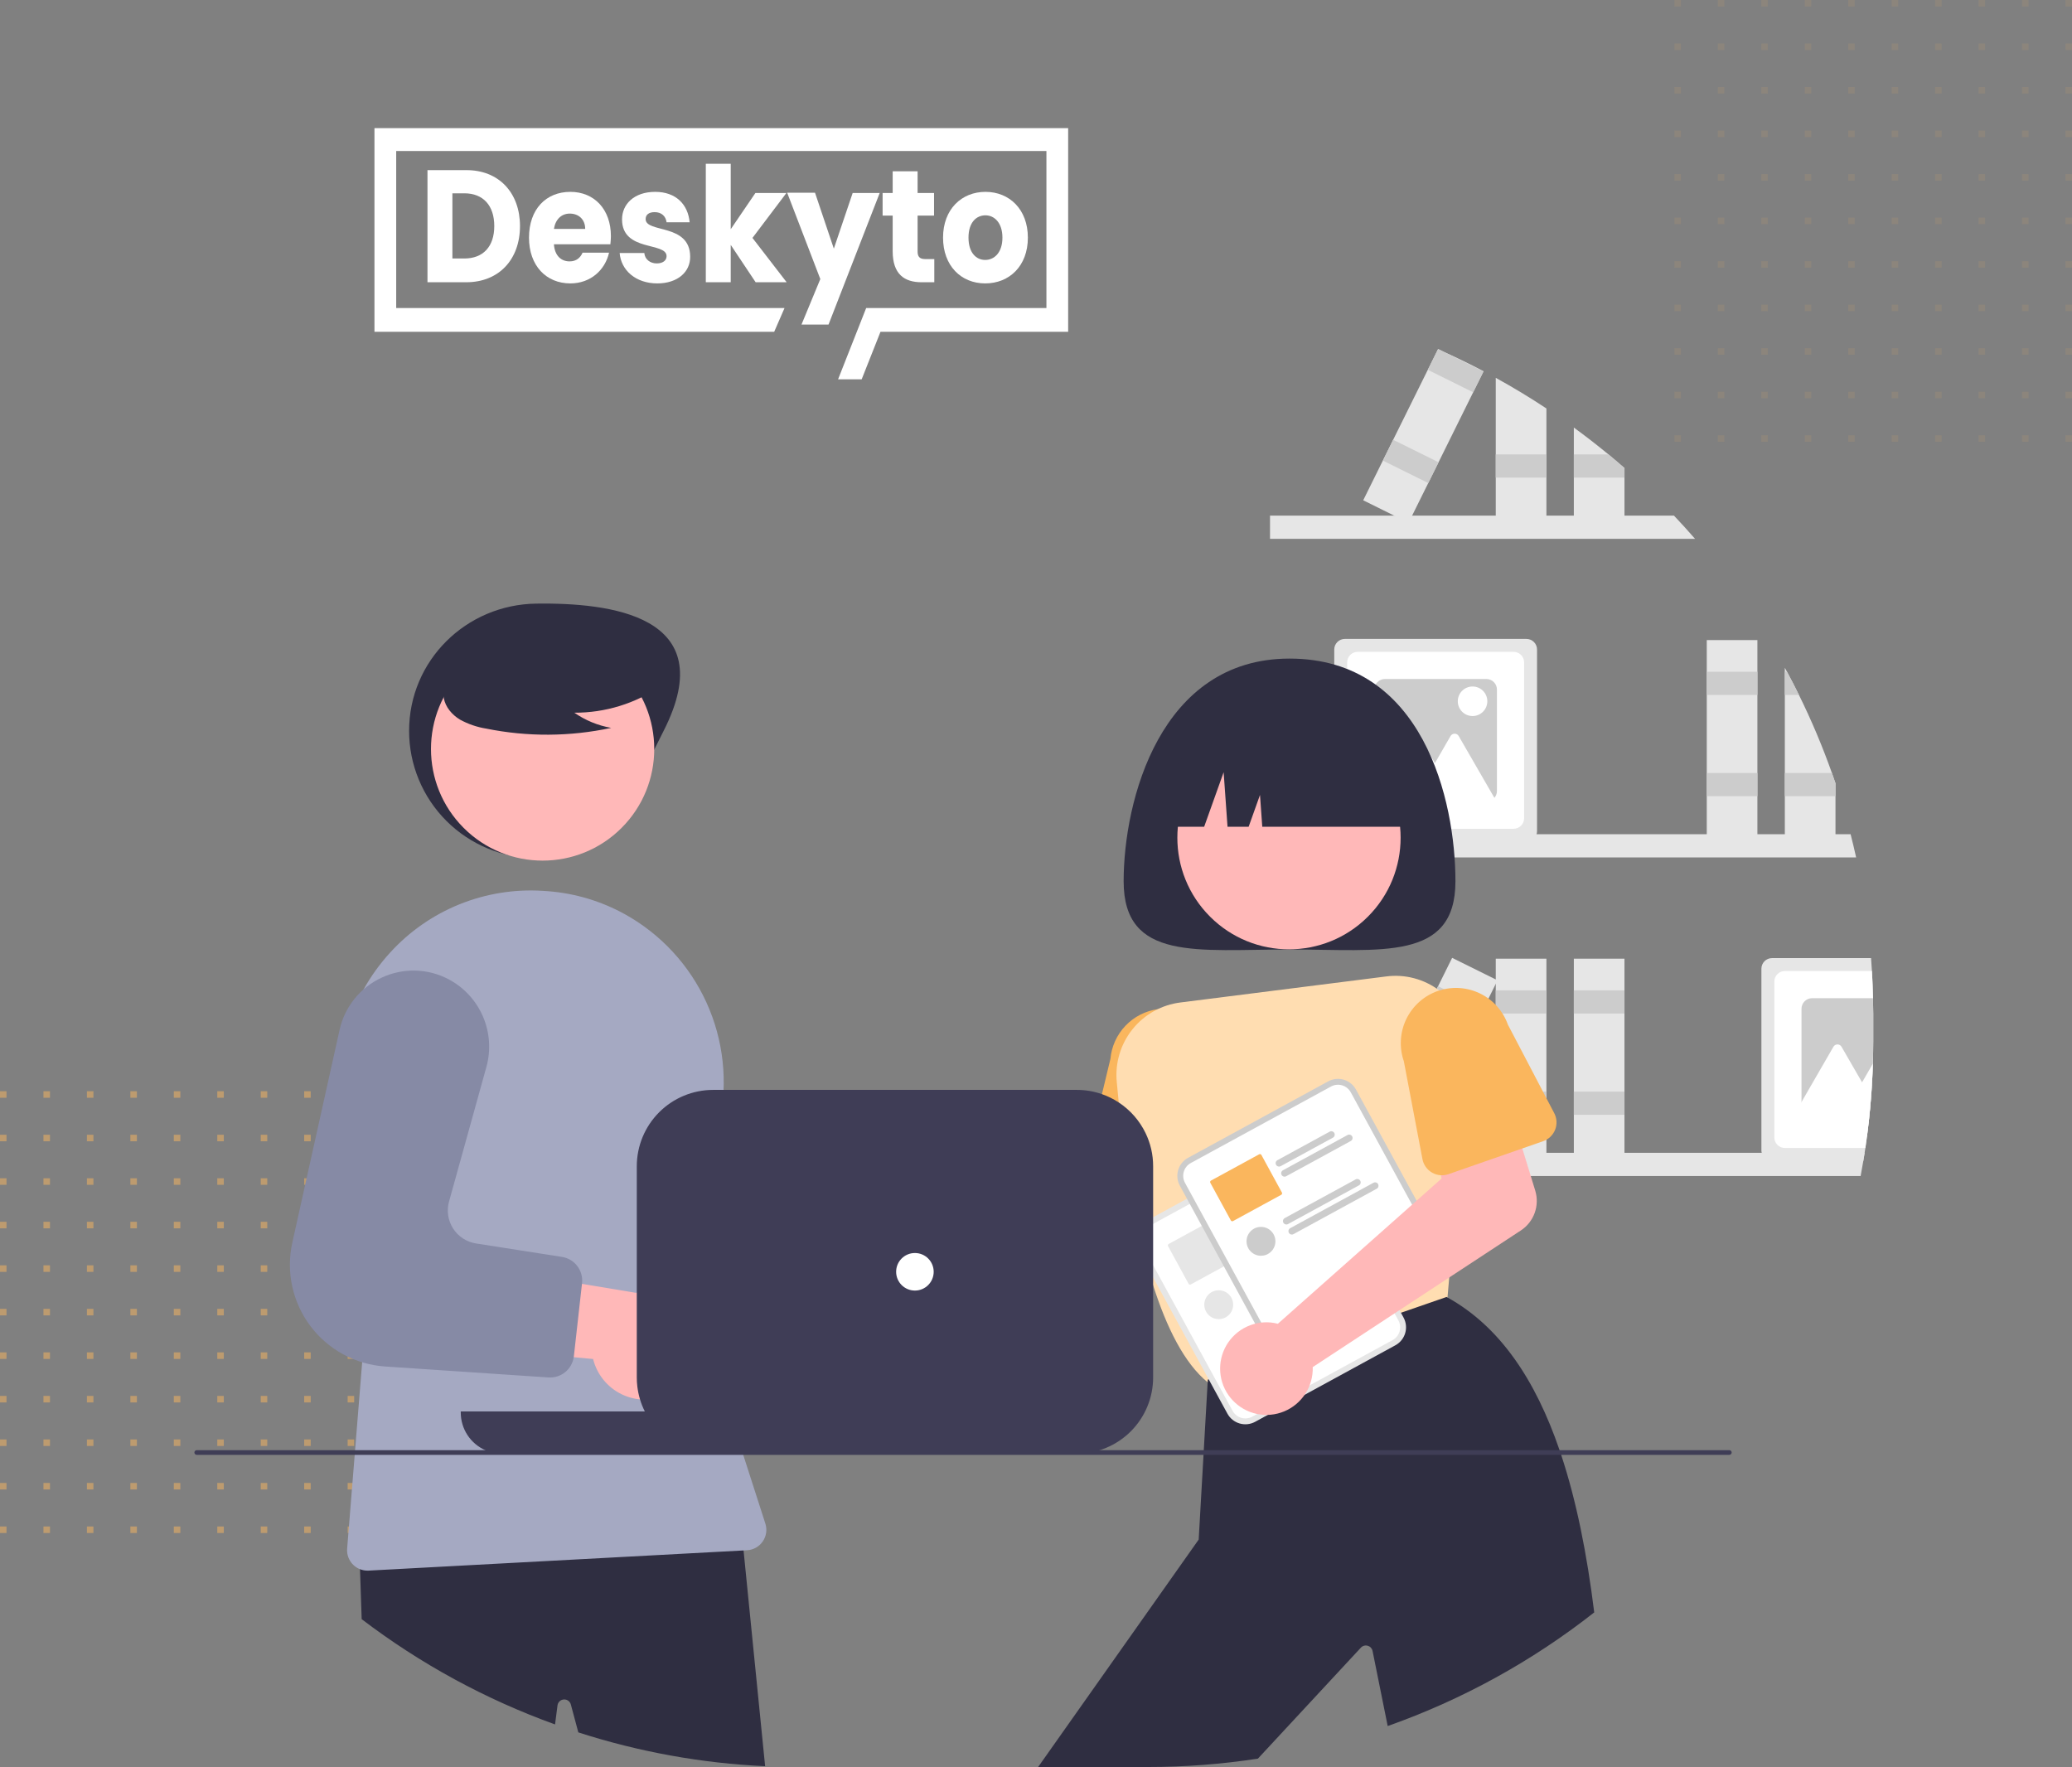 <svg width="469" height="400" viewBox="0 0 469 400" fill="none" xmlns="http://www.w3.org/2000/svg">
<rect x="0" y="0" width="469" height="400" fill="#808080" stroke="none"/>
<g opacity="0.5">
<rect y="247" width="1.475" height="1.478" fill="#FAB65D"/>
<rect x="9.836" y="247" width="1.475" height="1.478" fill="#FAB65D"/>
<rect x="19.672" y="247" width="1.475" height="1.478" fill="#FAB65D"/>
<rect x="29.508" y="247" width="1.475" height="1.478" fill="#FAB65D"/>
<rect x="39.344" y="247" width="1.475" height="1.478" fill="#FAB65D"/>
<rect x="49.18" y="247" width="1.475" height="1.478" fill="#FAB65D"/>
<rect x="59.017" y="247" width="1.475" height="1.478" fill="#FAB65D"/>
<rect x="68.853" y="247" width="1.475" height="1.478" fill="#FAB65D"/>
<rect x="78.689" y="247" width="1.475" height="1.478" fill="#FAB65D"/>
<rect x="88.524" y="247" width="1.475" height="1.478" fill="#FAB65D"/>
<rect y="256.852" width="1.475" height="1.478" fill="#FAB65D"/>
<rect x="9.836" y="256.852" width="1.475" height="1.478" fill="#FAB65D"/>
<rect x="19.672" y="256.852" width="1.475" height="1.478" fill="#FAB65D"/>
<rect x="29.508" y="256.852" width="1.475" height="1.478" fill="#FAB65D"/>
<rect x="39.344" y="256.852" width="1.475" height="1.478" fill="#FAB65D"/>
<rect x="49.18" y="256.852" width="1.475" height="1.478" fill="#FAB65D"/>
<rect x="59.017" y="256.852" width="1.475" height="1.478" fill="#FAB65D"/>
<rect x="68.853" y="256.852" width="1.475" height="1.478" fill="#FAB65D"/>
<rect x="78.689" y="256.852" width="1.475" height="1.478" fill="#FAB65D"/>
<rect x="88.524" y="256.852" width="1.475" height="1.478" fill="#FAB65D"/>
<rect y="266.704" width="1.475" height="1.478" fill="#FAB65D"/>
<rect x="9.836" y="266.704" width="1.475" height="1.478" fill="#FAB65D"/>
<rect x="19.672" y="266.704" width="1.475" height="1.478" fill="#FAB65D"/>
<rect x="29.508" y="266.704" width="1.475" height="1.478" fill="#FAB65D"/>
<rect x="39.344" y="266.704" width="1.475" height="1.478" fill="#FAB65D"/>
<rect x="49.18" y="266.704" width="1.475" height="1.478" fill="#FAB65D"/>
<rect x="59.017" y="266.704" width="1.475" height="1.478" fill="#FAB65D"/>
<rect x="68.853" y="266.704" width="1.475" height="1.478" fill="#FAB65D"/>
<rect x="78.689" y="266.704" width="1.475" height="1.478" fill="#FAB65D"/>
<rect x="88.524" y="266.704" width="1.475" height="1.478" fill="#FAB65D"/>
<rect y="276.557" width="1.475" height="1.478" fill="#FAB65D"/>
<rect x="9.836" y="276.557" width="1.475" height="1.478" fill="#FAB65D"/>
<rect x="19.672" y="276.557" width="1.475" height="1.478" fill="#FAB65D"/>
<rect x="29.508" y="276.557" width="1.475" height="1.478" fill="#FAB65D"/>
<rect x="39.344" y="276.557" width="1.475" height="1.478" fill="#FAB65D"/>
<rect x="49.18" y="276.557" width="1.475" height="1.478" fill="#FAB65D"/>
<rect x="59.017" y="276.557" width="1.475" height="1.478" fill="#FAB65D"/>
<rect x="68.853" y="276.557" width="1.475" height="1.478" fill="#FAB65D"/>
<rect x="78.689" y="276.557" width="1.475" height="1.478" fill="#FAB65D"/>
<rect x="88.524" y="276.557" width="1.475" height="1.478" fill="#FAB65D"/>
<rect y="286.409" width="1.475" height="1.478" fill="#FAB65D"/>
<rect x="9.836" y="286.409" width="1.475" height="1.478" fill="#FAB65D"/>
<rect x="19.672" y="286.409" width="1.475" height="1.478" fill="#FAB65D"/>
<rect x="29.508" y="286.409" width="1.475" height="1.478" fill="#FAB65D"/>
<rect x="39.344" y="286.409" width="1.475" height="1.478" fill="#FAB65D"/>
<rect x="49.18" y="286.409" width="1.475" height="1.478" fill="#FAB65D"/>
<rect x="59.017" y="286.409" width="1.475" height="1.478" fill="#FAB65D"/>
<rect x="68.853" y="286.409" width="1.475" height="1.478" fill="#FAB65D"/>
<rect x="78.689" y="286.409" width="1.475" height="1.478" fill="#FAB65D"/>
<rect x="88.524" y="286.409" width="1.475" height="1.478" fill="#FAB65D"/>
<rect y="296.261" width="1.475" height="1.478" fill="#FAB65D"/>
<rect x="9.836" y="296.261" width="1.475" height="1.478" fill="#FAB65D"/>
<rect x="19.672" y="296.261" width="1.475" height="1.478" fill="#FAB65D"/>
<rect x="29.508" y="296.261" width="1.475" height="1.478" fill="#FAB65D"/>
<rect x="39.344" y="296.261" width="1.475" height="1.478" fill="#FAB65D"/>
<rect x="49.18" y="296.261" width="1.475" height="1.478" fill="#FAB65D"/>
<rect x="59.017" y="296.261" width="1.475" height="1.478" fill="#FAB65D"/>
<rect x="68.853" y="296.261" width="1.475" height="1.478" fill="#FAB65D"/>
<rect x="78.689" y="296.261" width="1.475" height="1.478" fill="#FAB65D"/>
<rect x="88.524" y="296.261" width="1.475" height="1.478" fill="#FAB65D"/>
<rect y="306.113" width="1.475" height="1.478" fill="#FAB65D"/>
<rect x="9.836" y="306.113" width="1.475" height="1.478" fill="#FAB65D"/>
<rect x="19.672" y="306.113" width="1.475" height="1.478" fill="#FAB65D"/>
<rect x="29.508" y="306.113" width="1.475" height="1.478" fill="#FAB65D"/>
<rect x="39.344" y="306.113" width="1.475" height="1.478" fill="#FAB65D"/>
<rect x="49.18" y="306.113" width="1.475" height="1.478" fill="#FAB65D"/>
<rect x="59.017" y="306.113" width="1.475" height="1.478" fill="#FAB65D"/>
<rect x="68.853" y="306.113" width="1.475" height="1.478" fill="#FAB65D"/>
<rect x="78.689" y="306.113" width="1.475" height="1.478" fill="#FAB65D"/>
<rect x="88.524" y="306.113" width="1.475" height="1.478" fill="#FAB65D"/>
<rect y="315.966" width="1.475" height="1.478" fill="#FAB65D"/>
<rect x="9.836" y="315.966" width="1.475" height="1.478" fill="#FAB65D"/>
<rect x="19.672" y="315.966" width="1.475" height="1.478" fill="#FAB65D"/>
<rect x="29.508" y="315.966" width="1.475" height="1.478" fill="#FAB65D"/>
<rect x="39.344" y="315.966" width="1.475" height="1.478" fill="#FAB65D"/>
<rect x="49.18" y="315.966" width="1.475" height="1.478" fill="#FAB65D"/>
<rect x="59.017" y="315.966" width="1.475" height="1.478" fill="#FAB65D"/>
<rect x="68.853" y="315.966" width="1.475" height="1.478" fill="#FAB65D"/>
<rect x="78.689" y="315.966" width="1.475" height="1.478" fill="#FAB65D"/>
<rect x="88.524" y="315.966" width="1.475" height="1.478" fill="#FAB65D"/>
<rect y="325.818" width="1.475" height="1.478" fill="#FAB65D"/>
<rect x="9.836" y="325.818" width="1.475" height="1.478" fill="#FAB65D"/>
<rect x="19.672" y="325.818" width="1.475" height="1.478" fill="#FAB65D"/>
<rect x="29.508" y="325.818" width="1.475" height="1.478" fill="#FAB65D"/>
<rect x="39.344" y="325.818" width="1.475" height="1.478" fill="#FAB65D"/>
<rect x="49.18" y="325.818" width="1.475" height="1.478" fill="#FAB65D"/>
<rect x="59.017" y="325.818" width="1.475" height="1.478" fill="#FAB65D"/>
<rect x="68.853" y="325.818" width="1.475" height="1.478" fill="#FAB65D"/>
<rect x="78.689" y="325.818" width="1.475" height="1.478" fill="#FAB65D"/>
<rect x="88.524" y="325.818" width="1.475" height="1.478" fill="#FAB65D"/>
<rect y="335.67" width="1.475" height="1.478" fill="#FAB65D"/>
<rect x="9.836" y="335.67" width="1.475" height="1.478" fill="#FAB65D"/>
<rect x="19.672" y="335.67" width="1.475" height="1.478" fill="#FAB65D"/>
<rect x="29.508" y="335.67" width="1.475" height="1.478" fill="#FAB65D"/>
<rect x="39.344" y="335.67" width="1.475" height="1.478" fill="#FAB65D"/>
<rect x="49.18" y="335.67" width="1.475" height="1.478" fill="#FAB65D"/>
<rect x="59.017" y="335.67" width="1.475" height="1.478" fill="#FAB65D"/>
<rect x="68.853" y="335.67" width="1.475" height="1.478" fill="#FAB65D"/>
<rect x="78.689" y="335.67" width="1.475" height="1.478" fill="#FAB65D"/>
<rect x="88.524" y="335.67" width="1.475" height="1.478" fill="#FAB65D"/>
<rect y="345.522" width="1.475" height="1.478" fill="#FAB65D"/>
<rect x="9.836" y="345.522" width="1.475" height="1.478" fill="#FAB65D"/>
<rect x="19.672" y="345.522" width="1.475" height="1.478" fill="#FAB65D"/>
<rect x="29.508" y="345.522" width="1.475" height="1.478" fill="#FAB65D"/>
<rect x="39.344" y="345.522" width="1.475" height="1.478" fill="#FAB65D"/>
<rect x="49.18" y="345.522" width="1.475" height="1.478" fill="#FAB65D"/>
<rect x="59.017" y="345.522" width="1.475" height="1.478" fill="#FAB65D"/>
<rect x="68.853" y="345.522" width="1.475" height="1.478" fill="#FAB65D"/>
<rect x="78.689" y="345.522" width="1.475" height="1.478" fill="#FAB65D"/>
<rect x="88.524" y="345.522" width="1.475" height="1.478" fill="#FAB65D"/>
</g>
<g opacity="0.1">
<rect x="379" width="1.475" height="1.478" fill="#FAB65D"/>
<rect x="388.836" width="1.475" height="1.478" fill="#FAB65D"/>
<rect x="398.672" width="1.475" height="1.478" fill="#FAB65D"/>
<rect x="408.508" width="1.475" height="1.478" fill="#FAB65D"/>
<rect x="418.344" width="1.475" height="1.478" fill="#FAB65D"/>
<rect x="428.18" width="1.475" height="1.478" fill="#FAB65D"/>
<rect x="438.017" width="1.475" height="1.478" fill="#FAB65D"/>
<rect x="447.853" width="1.475" height="1.478" fill="#FAB65D"/>
<rect x="457.688" width="1.475" height="1.478" fill="#FAB65D"/>
<rect x="467.524" width="1.475" height="1.478" fill="#FAB65D"/>
<rect x="379" y="9.852" width="1.475" height="1.478" fill="#FAB65D"/>
<rect x="388.836" y="9.852" width="1.475" height="1.478" fill="#FAB65D"/>
<rect x="398.672" y="9.852" width="1.475" height="1.478" fill="#FAB65D"/>
<rect x="408.508" y="9.852" width="1.475" height="1.478" fill="#FAB65D"/>
<rect x="418.344" y="9.852" width="1.475" height="1.478" fill="#FAB65D"/>
<rect x="428.18" y="9.852" width="1.475" height="1.478" fill="#FAB65D"/>
<rect x="438.017" y="9.852" width="1.475" height="1.478" fill="#FAB65D"/>
<rect x="447.853" y="9.852" width="1.475" height="1.478" fill="#FAB65D"/>
<rect x="457.688" y="9.852" width="1.475" height="1.478" fill="#FAB65D"/>
<rect x="467.524" y="9.852" width="1.475" height="1.478" fill="#FAB65D"/>
<rect x="379" y="19.704" width="1.475" height="1.478" fill="#FAB65D"/>
<rect x="388.836" y="19.704" width="1.475" height="1.478" fill="#FAB65D"/>
<rect x="398.672" y="19.704" width="1.475" height="1.478" fill="#FAB65D"/>
<rect x="408.508" y="19.704" width="1.475" height="1.478" fill="#FAB65D"/>
<rect x="418.344" y="19.704" width="1.475" height="1.478" fill="#FAB65D"/>
<rect x="428.18" y="19.704" width="1.475" height="1.478" fill="#FAB65D"/>
<rect x="438.017" y="19.704" width="1.475" height="1.478" fill="#FAB65D"/>
<rect x="447.853" y="19.704" width="1.475" height="1.478" fill="#FAB65D"/>
<rect x="457.688" y="19.704" width="1.475" height="1.478" fill="#FAB65D"/>
<rect x="467.524" y="19.704" width="1.475" height="1.478" fill="#FAB65D"/>
<rect x="379" y="29.557" width="1.475" height="1.478" fill="#FAB65D"/>
<rect x="388.836" y="29.557" width="1.475" height="1.478" fill="#FAB65D"/>
<rect x="398.672" y="29.557" width="1.475" height="1.478" fill="#FAB65D"/>
<rect x="408.508" y="29.557" width="1.475" height="1.478" fill="#FAB65D"/>
<rect x="418.344" y="29.557" width="1.475" height="1.478" fill="#FAB65D"/>
<rect x="428.18" y="29.557" width="1.475" height="1.478" fill="#FAB65D"/>
<rect x="438.017" y="29.557" width="1.475" height="1.478" fill="#FAB65D"/>
<rect x="447.853" y="29.557" width="1.475" height="1.478" fill="#FAB65D"/>
<rect x="457.688" y="29.557" width="1.475" height="1.478" fill="#FAB65D"/>
<rect x="467.524" y="29.557" width="1.475" height="1.478" fill="#FAB65D"/>
<rect x="379" y="39.409" width="1.475" height="1.478" fill="#FAB65D"/>
<rect x="388.836" y="39.409" width="1.475" height="1.478" fill="#FAB65D"/>
<rect x="398.672" y="39.409" width="1.475" height="1.478" fill="#FAB65D"/>
<rect x="408.508" y="39.409" width="1.475" height="1.478" fill="#FAB65D"/>
<rect x="418.344" y="39.409" width="1.475" height="1.478" fill="#FAB65D"/>
<rect x="428.18" y="39.409" width="1.475" height="1.478" fill="#FAB65D"/>
<rect x="438.017" y="39.409" width="1.475" height="1.478" fill="#FAB65D"/>
<rect x="447.853" y="39.409" width="1.475" height="1.478" fill="#FAB65D"/>
<rect x="457.688" y="39.409" width="1.475" height="1.478" fill="#FAB65D"/>
<rect x="467.524" y="39.409" width="1.475" height="1.478" fill="#FAB65D"/>
<rect x="379" y="49.261" width="1.475" height="1.478" fill="#FAB65D"/>
<rect x="388.836" y="49.261" width="1.475" height="1.478" fill="#FAB65D"/>
<rect x="398.672" y="49.261" width="1.475" height="1.478" fill="#FAB65D"/>
<rect x="408.508" y="49.261" width="1.475" height="1.478" fill="#FAB65D"/>
<rect x="418.344" y="49.261" width="1.475" height="1.478" fill="#FAB65D"/>
<rect x="428.18" y="49.261" width="1.475" height="1.478" fill="#FAB65D"/>
<rect x="438.017" y="49.261" width="1.475" height="1.478" fill="#FAB65D"/>
<rect x="447.853" y="49.261" width="1.475" height="1.478" fill="#FAB65D"/>
<rect x="457.688" y="49.261" width="1.475" height="1.478" fill="#FAB65D"/>
<rect x="467.524" y="49.261" width="1.475" height="1.478" fill="#FAB65D"/>
<rect x="379" y="59.113" width="1.475" height="1.478" fill="#FAB65D"/>
<rect x="388.836" y="59.113" width="1.475" height="1.478" fill="#FAB65D"/>
<rect x="398.672" y="59.113" width="1.475" height="1.478" fill="#FAB65D"/>
<rect x="408.508" y="59.113" width="1.475" height="1.478" fill="#FAB65D"/>
<rect x="418.344" y="59.113" width="1.475" height="1.478" fill="#FAB65D"/>
<rect x="428.18" y="59.113" width="1.475" height="1.478" fill="#FAB65D"/>
<rect x="438.017" y="59.113" width="1.475" height="1.478" fill="#FAB65D"/>
<rect x="447.853" y="59.113" width="1.475" height="1.478" fill="#FAB65D"/>
<rect x="457.688" y="59.113" width="1.475" height="1.478" fill="#FAB65D"/>
<rect x="467.524" y="59.113" width="1.475" height="1.478" fill="#FAB65D"/>
<rect x="379" y="68.966" width="1.475" height="1.478" fill="#FAB65D"/>
<rect x="388.836" y="68.966" width="1.475" height="1.478" fill="#FAB65D"/>
<rect x="398.672" y="68.966" width="1.475" height="1.478" fill="#FAB65D"/>
<rect x="408.508" y="68.966" width="1.475" height="1.478" fill="#FAB65D"/>
<rect x="418.344" y="68.966" width="1.475" height="1.478" fill="#FAB65D"/>
<rect x="428.18" y="68.966" width="1.475" height="1.478" fill="#FAB65D"/>
<rect x="438.017" y="68.966" width="1.475" height="1.478" fill="#FAB65D"/>
<rect x="447.853" y="68.966" width="1.475" height="1.478" fill="#FAB65D"/>
<rect x="457.688" y="68.966" width="1.475" height="1.478" fill="#FAB65D"/>
<rect x="467.524" y="68.966" width="1.475" height="1.478" fill="#FAB65D"/>
<rect x="379" y="78.818" width="1.475" height="1.478" fill="#FAB65D"/>
<rect x="388.836" y="78.818" width="1.475" height="1.478" fill="#FAB65D"/>
<rect x="398.672" y="78.818" width="1.475" height="1.478" fill="#FAB65D"/>
<rect x="408.508" y="78.818" width="1.475" height="1.478" fill="#FAB65D"/>
<rect x="418.344" y="78.818" width="1.475" height="1.478" fill="#FAB65D"/>
<rect x="428.18" y="78.818" width="1.475" height="1.478" fill="#FAB65D"/>
<rect x="438.017" y="78.818" width="1.475" height="1.478" fill="#FAB65D"/>
<rect x="447.853" y="78.818" width="1.475" height="1.478" fill="#FAB65D"/>
<rect x="457.688" y="78.818" width="1.475" height="1.478" fill="#FAB65D"/>
<rect x="467.524" y="78.818" width="1.475" height="1.478" fill="#FAB65D"/>
<rect x="379" y="88.67" width="1.475" height="1.478" fill="#FAB65D"/>
<rect x="388.836" y="88.67" width="1.475" height="1.478" fill="#FAB65D"/>
<rect x="398.672" y="88.67" width="1.475" height="1.478" fill="#FAB65D"/>
<rect x="408.508" y="88.67" width="1.475" height="1.478" fill="#FAB65D"/>
<rect x="418.344" y="88.67" width="1.475" height="1.478" fill="#FAB65D"/>
<rect x="428.18" y="88.67" width="1.475" height="1.478" fill="#FAB65D"/>
<rect x="438.017" y="88.67" width="1.475" height="1.478" fill="#FAB65D"/>
<rect x="447.853" y="88.67" width="1.475" height="1.478" fill="#FAB65D"/>
<rect x="457.688" y="88.67" width="1.475" height="1.478" fill="#FAB65D"/>
<rect x="467.524" y="88.67" width="1.475" height="1.478" fill="#FAB65D"/>
<rect x="379" y="98.522" width="1.475" height="1.478" fill="#FAB65D"/>
<rect x="388.836" y="98.522" width="1.475" height="1.478" fill="#FAB65D"/>
<rect x="398.672" y="98.522" width="1.475" height="1.478" fill="#FAB65D"/>
<rect x="408.508" y="98.522" width="1.475" height="1.478" fill="#FAB65D"/>
<rect x="418.344" y="98.522" width="1.475" height="1.478" fill="#FAB65D"/>
<rect x="428.18" y="98.522" width="1.475" height="1.478" fill="#FAB65D"/>
<rect x="438.017" y="98.522" width="1.475" height="1.478" fill="#FAB65D"/>
<rect x="447.853" y="98.522" width="1.475" height="1.478" fill="#FAB65D"/>
<rect x="457.688" y="98.522" width="1.475" height="1.478" fill="#FAB65D"/>
<rect x="467.524" y="98.522" width="1.475" height="1.478" fill="#FAB65D"/>
</g>
<g clip-path="url(#clip0_1682_1966)">
<path d="M418.884 188.82C419.33 190.562 419.748 192.314 420.138 194.074H287.469V188.82H418.884Z" fill="#E6E6E6"/>
<path d="M414.655 174.97C412.519 168.938 410.029 163.038 407.197 157.301C406.325 155.532 405.421 153.78 404.482 152.047C404.328 151.749 404.163 151.452 403.999 151.154V190.254H415.463V177.297L414.655 174.97Z" fill="#E6E6E6"/>
<path d="M407.197 157.301H403.999V152.047H404.482C405.422 153.779 406.327 155.53 407.197 157.301Z" fill="#CCCCCC"/>
<path d="M414.655 174.97H403.999V180.224H415.463V177.297L414.655 174.97Z" fill="#CCCCCC"/>
<path d="M397.791 144.884H386.329V190.255H397.791V144.884Z" fill="#E6E6E6"/>
<path d="M397.791 152.048H386.329V157.301H397.791V152.048Z" fill="#CCCCCC"/>
<path d="M397.791 174.972H386.329V180.225H397.791V174.972Z" fill="#CCCCCC"/>
<path d="M345.518 144.62H304.4C303.766 144.621 303.159 144.873 302.711 145.321C302.262 145.769 302.01 146.377 302.009 147.01V188.129C302.01 188.363 302.044 188.595 302.11 188.82C302.259 189.311 302.562 189.741 302.975 190.047C303.387 190.354 303.886 190.519 304.4 190.52H345.518C346.032 190.519 346.532 190.354 346.944 190.048C347.356 189.741 347.659 189.311 347.808 188.82C347.874 188.595 347.908 188.363 347.909 188.129V147.01C347.908 146.377 347.656 145.769 347.208 145.321C346.76 144.873 346.152 144.621 345.518 144.62Z" fill="#E6E6E6"/>
<path d="M342.597 147.542H307.322C306.688 147.543 306.081 147.795 305.632 148.243C305.184 148.691 304.932 149.299 304.931 149.932V185.207C304.932 185.841 305.184 186.448 305.632 186.897C306.081 187.345 306.688 187.597 307.322 187.598H342.597C343.23 187.597 343.838 187.345 344.286 186.897C344.734 186.448 344.986 185.841 344.987 185.207V149.932C344.986 149.299 344.734 148.691 344.286 148.243C343.838 147.795 343.23 147.543 342.597 147.542Z" fill="white"/>
<path d="M336.445 153.694H313.474C312.84 153.694 312.232 153.947 311.784 154.395C311.336 154.843 311.084 155.45 311.083 156.084V179.055C311.084 179.689 311.336 180.297 311.784 180.745C312.232 181.193 312.84 181.445 313.474 181.446H336.445C337.078 181.443 337.684 181.19 338.132 180.742C338.579 180.295 338.832 179.688 338.836 179.055V156.084C338.835 155.45 338.582 154.843 338.134 154.395C337.686 153.947 337.079 153.694 336.445 153.694Z" fill="#CCCCCC"/>
<path d="M335.029 175.004L330.177 166.6C330.084 166.438 329.949 166.304 329.788 166.211C329.626 166.118 329.443 166.069 329.257 166.069C329.07 166.069 328.887 166.118 328.725 166.211C328.564 166.304 328.43 166.438 328.336 166.6L324.794 172.736L320.147 164.689C320.054 164.528 319.92 164.394 319.758 164.3C319.597 164.207 319.414 164.158 319.227 164.158C319.041 164.158 318.857 164.207 318.696 164.301C318.534 164.394 318.4 164.528 318.307 164.689L313.455 173.093L307.683 183.091H318.815L317.712 185.001H340.801L335.029 175.004Z" fill="white"/>
<path d="M333.316 162.077C335.163 162.077 336.659 160.58 336.659 158.734C336.659 156.888 335.163 155.391 333.316 155.391C331.47 155.391 329.973 156.888 329.973 158.734C329.973 160.58 331.47 162.077 333.316 162.077Z" fill="white"/>
<path d="M423.958 225.943C423.921 223.882 423.839 221.831 423.713 219.791C423.66 218.814 423.597 217.842 423.517 216.87H401.087C400.454 216.871 399.846 217.123 399.398 217.571C398.95 218.019 398.698 218.627 398.697 219.26V260.379C398.696 260.567 398.719 260.755 398.766 260.937C398.891 261.458 399.188 261.922 399.61 262.255C400.031 262.587 400.551 262.768 401.087 262.77H421.764C421.87 262.164 421.971 261.548 422.061 260.937C422.119 260.575 422.178 260.209 422.231 259.848C422.359 258.982 422.481 258.116 422.592 257.25C422.752 256.07 422.895 254.886 423.023 253.696C423.49 249.43 423.791 245.118 423.926 240.76V240.755C423.974 239.113 423.998 237.464 424 235.809V229.434C424 228.265 423.99 227.101 423.958 225.943Z" fill="#E6E6E6"/>
<path d="M423.958 225.943C423.92 223.882 423.839 221.831 423.713 219.792H404.009C403.376 219.792 402.768 220.045 402.32 220.493C401.872 220.941 401.62 221.548 401.619 222.182V257.457C401.62 258.091 401.872 258.698 402.32 259.146C402.768 259.595 403.376 259.847 404.009 259.848H422.231C422.359 258.982 422.481 258.116 422.592 257.25C422.752 256.07 422.895 254.886 423.023 253.696C423.49 249.43 423.791 245.118 423.926 240.76V240.755C423.974 239.113 423.998 237.464 424 235.809V229.434C424 228.265 423.99 227.101 423.958 225.943Z" fill="white"/>
<path d="M423.958 225.943H410.161C409.527 225.944 408.92 226.196 408.472 226.645C408.024 227.093 407.771 227.7 407.771 228.334V251.305C407.771 251.939 408.024 252.546 408.472 252.995C408.92 253.443 409.527 253.695 410.161 253.696H423.023C423.49 249.43 423.791 245.118 423.926 240.76V240.755C423.974 239.113 423.998 237.464 424 235.809V229.434C424 228.265 423.99 227.101 423.958 225.943Z" fill="#CCCCCC"/>
<path d="M423.926 240.76C423.793 245.116 423.492 249.428 423.023 253.696C422.895 254.886 422.752 256.07 422.592 257.25H414.401L415.506 255.343H404.371L407.771 249.451L410.14 245.345L414.996 236.94C415.088 236.778 415.222 236.643 415.383 236.549C415.545 236.456 415.728 236.406 415.915 236.406C416.101 236.406 416.285 236.456 416.446 236.549C416.608 236.643 416.741 236.778 416.834 236.94L421.482 244.989L423.926 240.76Z" fill="white"/>
<path d="M383.673 121.962H287.469V116.708H378.903C380.528 118.424 382.118 120.175 383.673 121.962Z" fill="#E6E6E6"/>
<path d="M338.57 85.524C342.491 87.681 346.312 89.992 350.034 92.457V118.137H338.57V85.524Z" fill="#E6E6E6"/>
<path d="M350.032 102.856H338.57V108.11H350.032V102.856Z" fill="#CCCCCC"/>
<path d="M367.704 105.95V118.137H356.239V96.776C358.912 98.725 361.524 100.753 364.075 102.858C365.297 103.868 366.506 104.898 367.704 105.95Z" fill="#E6E6E6"/>
<path d="M367.704 105.95V108.107H356.239V102.858H364.075C365.297 103.868 366.506 104.898 367.704 105.95Z" fill="#CCCCCC"/>
<path d="M326.867 79.669C329.9 81.035 332.882 82.49 335.813 84.036L333.454 88.796L325.618 104.633L323.286 109.34L319.636 116.708L318.834 118.328L315.567 116.708L308.565 113.239L313.012 104.25H313.017L315.344 99.543L323.185 83.707L325.491 79.053L325.517 79L326.867 79.669Z" fill="#E6E6E6"/>
<path d="M335.786 84.084L333.454 88.796L323.185 83.707L325.491 79.053L325.517 79L326.867 79.669L335.786 84.084Z" fill="#CCCCCC"/>
<path d="M315.344 99.545L313.013 104.253L323.285 109.338L325.616 104.63L315.344 99.545Z" fill="#CCCCCC"/>
<path d="M422.061 260.937C421.971 261.548 421.87 262.164 421.764 262.77C421.578 263.917 421.376 265.054 421.158 266.191H287.469V260.937H422.061Z" fill="#E6E6E6"/>
<path d="M350.032 217H338.57V262.37H350.032V217Z" fill="#E6E6E6"/>
<path d="M350.032 224.163H338.57V229.417H350.032V224.163Z" fill="#CCCCCC"/>
<path d="M350.032 247.088H338.57V252.341H350.032V247.088Z" fill="#CCCCCC"/>
<path d="M367.702 217H356.24V262.37H367.702V217Z" fill="#E6E6E6"/>
<path d="M367.702 224.163H356.24V229.417H367.702V224.163Z" fill="#CCCCCC"/>
<path d="M367.702 247.088H356.24V252.341H367.702V247.088Z" fill="#CCCCCC"/>
<path d="M328.694 216.812L308.563 257.472L318.835 262.558L338.966 221.898L328.694 216.812Z" fill="#E6E6E6"/>
<path d="M325.515 223.232L323.185 227.94L333.457 233.026L335.788 228.318L325.515 223.232Z" fill="#CCCCCC"/>
<path d="M315.344 243.776L313.013 248.484L323.285 253.57L325.616 248.862L315.344 243.776Z" fill="#CCCCCC"/>
<path d="M199.549 281.184C200.028 281.459 200.484 281.772 200.914 282.12L248.21 267.401L250.877 255.667L269.113 257.377L266.41 278.609C266.192 280.324 265.423 281.923 264.219 283.164C263.015 284.405 261.441 285.222 259.733 285.492L204.072 294.305C203.26 296.273 201.868 297.947 200.082 299.105C198.295 300.263 196.198 300.849 194.07 300.786C191.942 300.723 189.883 300.013 188.168 298.751C186.453 297.49 185.163 295.736 184.469 293.723C183.775 291.71 183.71 289.534 184.283 287.484C184.856 285.433 186.04 283.606 187.677 282.244C189.314 280.883 191.327 280.052 193.447 279.863C195.568 279.673 197.696 280.134 199.549 281.184Z" fill="#FFB8B8"/>
<path d="M277.54 264.416L277.227 259.061V259.056L277.142 257.59L276.218 241.822C276.494 238.535 275.457 235.273 273.333 232.748C271.209 230.224 268.172 228.645 264.886 228.355C263.941 228.27 262.989 228.295 262.049 228.43C259.258 228.824 256.682 230.15 254.739 232.193C252.796 234.235 251.6 236.874 251.344 239.681L249.427 247.661L246.074 261.617C245.837 262.593 245.935 263.621 246.354 264.535C246.772 265.448 247.486 266.195 248.38 266.653C248.896 266.925 249.462 267.091 250.043 267.142L255.632 267.641L261.013 268.119L267.223 268.672L267.67 268.709L268.817 268.815L272.658 269.155H272.669C273.31 269.207 273.955 269.122 274.562 268.906C275.168 268.69 275.721 268.347 276.186 267.901C276.524 267.572 276.809 267.192 277.03 266.775C277.418 266.052 277.594 265.235 277.54 264.416Z" fill="#FAB65D"/>
<path d="M329.441 199.483C329.441 217.665 312.629 214.915 291.89 214.915C271.151 214.915 254.338 217.665 254.338 199.483C254.338 181.301 262.551 149.072 291.89 149.072C322.239 149.072 329.441 181.301 329.441 199.483Z" fill="#2F2E41"/>
<path d="M309.631 207.484C319.499 197.616 319.499 181.617 309.631 171.749C299.763 161.881 283.764 161.881 273.896 171.749C264.028 181.617 264.028 197.616 273.896 207.484C283.764 217.352 299.763 217.352 309.631 207.484Z" fill="#FFB8B8"/>
<path d="M327.334 225.508C326.847 225.039 326.331 224.603 325.788 224.201C322.353 221.605 318.035 220.463 313.766 221.019L267.202 226.91C262.937 227.44 259.045 229.61 256.353 232.96C253.66 236.31 252.378 240.577 252.778 244.856C252.911 246.343 253.06 247.91 253.225 249.541C253.437 251.587 253.676 253.733 253.952 255.954C254.409 259.688 254.967 263.63 255.631 267.641C256.21 271.094 256.869 274.595 257.623 278.054C257.841 279.052 258.068 280.047 258.303 281.039C258.303 281.042 258.303 281.045 258.304 281.048C258.305 281.051 258.307 281.053 258.309 281.055C258.335 281.177 258.362 281.299 258.394 281.416C258.392 281.426 258.394 281.435 258.399 281.443C258.728 282.824 259.074 284.189 259.435 285.539C259.573 286.038 259.706 286.532 259.844 287.021C260.216 288.349 260.609 289.651 261.013 290.931C264.046 300.456 268.057 308.568 273.354 312.882C273.423 312.946 273.492 312.999 273.566 313.057L273.779 313.222L274.087 313.127L275.394 312.739L276.509 312.399L291.044 308.027L294.662 306.938L306.286 303.437H306.291L316.922 300.238L318.218 299.845L327.35 297.099L327.642 293.688L328.035 289.162L328.269 286.442L330.118 264.99L331.196 252.474L332.365 238.885C332.582 236.42 332.243 233.939 331.372 231.624C330.501 229.308 329.121 227.218 327.334 225.508Z" fill="#FFDDB1"/>
<path d="M353.371 329.308C353.249 328.952 353.132 328.597 353.009 328.246C347.548 312.308 339.495 300.254 327.642 293.688C327.637 293.688 327.637 293.683 327.632 293.683L327.43 293.571L317.102 297.147L315.827 297.588L314.499 298.05L314.483 298.055L304.815 301.402L304.799 301.407L297.213 304.032H297.207L290.189 306.459H290.184L288.553 307.028L276.287 311.272L274.863 311.767L273.588 312.208L273.391 312.277L273.354 312.882L272.478 328.246L272.419 329.308L271.325 348.481L234.982 399.964H259.844C268.175 399.966 276.494 399.332 284.728 398.068L308.055 372.929C308.251 372.727 308.498 372.582 308.77 372.509C309.042 372.437 309.328 372.441 309.598 372.519C309.868 372.598 310.112 372.749 310.303 372.956C310.493 373.163 310.624 373.418 310.68 373.694L314.106 390.694C330.987 384.725 346.779 376.036 360.856 364.971C359.22 351.77 356.829 339.737 353.371 329.308Z" fill="#2F2E41"/>
<path d="M262.568 187.138H272.563L276.972 174.792L277.853 187.138H282.63L285.202 179.936L285.716 187.138H321.21C321.21 183.625 320.518 180.147 319.174 176.901C317.83 173.656 315.859 170.707 313.376 168.223C310.892 165.739 307.943 163.769 304.698 162.425C301.452 161.081 297.974 160.389 294.461 160.389H289.317C282.223 160.389 275.419 163.207 270.403 168.223C265.387 173.24 262.568 180.043 262.568 187.138Z" fill="#2F2E41"/>
<path d="M201.095 321.014C199.464 321.7 197.701 322.019 195.933 321.95C194.165 321.881 192.433 321.425 190.86 320.614C189.286 319.803 187.91 318.657 186.828 317.257C185.745 315.857 184.983 314.236 184.595 312.51L141.848 307.668L156.177 290.509L194.574 297.737C197.518 297.277 200.528 297.913 203.035 299.524C205.541 301.135 207.37 303.61 208.173 306.479C208.977 309.348 208.701 312.413 207.396 315.092C206.092 317.771 203.85 319.878 201.095 321.014Z" fill="#FFB8B8"/>
<path d="M178.048 289.252L159.98 286.022L158.668 285.789C157.62 285.601 156.622 285.194 155.742 284.594C154.862 283.994 154.119 283.215 153.562 282.307C153.004 281.399 152.645 280.384 152.508 279.328C152.371 278.271 152.459 277.198 152.766 276.178L161.638 246.699L161.903 245.823C163.011 242.076 162.814 238.064 161.344 234.444C159.874 230.824 157.219 227.81 153.812 225.896C151.507 224.615 148.937 223.884 146.303 223.759C143.668 223.633 141.041 224.117 138.624 225.173C136.207 226.229 134.066 227.828 132.368 229.846C130.67 231.863 129.46 234.246 128.833 236.807L117.518 282.989L117.098 284.699C116.308 287.922 116.221 291.277 116.845 294.535C117.469 297.794 118.788 300.88 120.713 303.583C122.637 306.285 125.122 308.541 127.998 310.196C130.873 311.852 134.072 312.867 137.376 313.174C137.413 313.18 137.445 313.18 137.482 313.185L144.255 313.785L153.042 314.566L164.092 315.549L174.404 316.468C175.754 316.591 177.102 316.201 178.178 315.376C179.255 314.551 179.982 313.352 180.216 312.016C180.231 311.942 180.242 311.868 180.253 311.793L182.441 295.452L182.463 295.303C182.651 293.92 182.297 292.517 181.474 291.389C180.651 290.26 179.423 289.495 178.048 289.252Z" fill="#CCCCCC"/>
<path d="M150.212 165.435C142.999 179.616 137.314 194.241 121.405 194.241C113.765 194.241 106.438 191.207 101.036 185.804C95.634 180.402 92.599 173.075 92.599 165.435C92.599 149.526 105.497 136.828 121.405 136.629C137.574 136.426 163.636 139.041 150.212 165.435Z" fill="#2F2E41"/>
<path d="M168.305 350.946L167.651 344.422L167.163 344.449L81.265 348.587L81.488 355.191L81.866 366.501C95.157 376.626 109.917 384.661 125.635 390.328L126.193 386.003C126.242 385.651 126.411 385.326 126.671 385.084C126.932 384.842 127.269 384.698 127.624 384.675C127.979 384.653 128.33 384.753 128.62 384.961C128.909 385.168 129.117 385.469 129.21 385.812L130.905 392.129C144.597 396.544 158.816 399.119 173.187 399.784L168.305 350.946Z" fill="#2F2E41"/>
<path d="M140.69 187.402C150.558 177.534 150.558 161.534 140.69 151.666C130.822 141.799 114.823 141.799 104.955 151.666C95.087 161.534 95.087 177.534 104.955 187.402C114.823 197.269 130.822 197.269 140.69 187.402Z" fill="#FFB8B8"/>
<path d="M173.24 344.863L168.231 329.308L168.146 329.043L167.891 328.246L166.462 323.815C165.999 322.376 165.558 320.931 165.149 319.48C164.772 318.173 164.42 316.863 164.092 315.549C163.625 313.722 163.2 311.887 162.817 310.045C161.521 303.857 160.656 297.585 160.23 291.276C160.113 289.529 160.03 287.777 159.98 286.022C159.669 275.266 160.637 264.511 162.865 253.983C164.804 244.879 163.768 235.393 159.91 226.922C156.052 218.451 149.576 211.443 141.434 206.93C136.092 203.978 130.18 202.204 124.094 201.729C123.675 201.697 123.255 201.671 122.83 201.644C116.402 201.238 109.965 202.281 103.994 204.695C98.022 207.11 92.67 210.835 88.331 215.595C86.007 218.126 83.988 220.922 82.317 223.925C77.679 232.28 75.939 241.936 77.366 251.385L83.337 291.478L81.977 308.356L80.373 328.246L80.288 329.308L78.577 350.516C78.496 351.504 78.735 352.493 79.26 353.335C79.784 354.177 80.565 354.828 81.488 355.191C82.029 355.407 82.606 355.517 83.188 355.515C83.273 355.515 83.353 355.515 83.438 355.51L168.305 350.946L169.081 350.904C169.789 350.867 170.479 350.668 171.097 350.322C171.716 349.976 172.247 349.492 172.649 348.909C173.051 348.325 173.313 347.656 173.416 346.955C173.519 346.254 173.458 345.538 173.24 344.863Z" fill="#A5A9C2"/>
<path d="M149.636 155.254C143.862 159.233 137.009 161.351 129.996 161.323C132.497 163.058 135.345 164.229 138.343 164.758C129.019 166.758 119.383 166.812 110.037 164.917C107.959 164.583 105.955 163.895 104.111 162.881C102.317 161.792 100.815 160.057 100.453 157.99C99.832 154.442 102.597 151.219 105.47 149.046C109.869 145.771 114.94 143.514 120.318 142.44C125.696 141.365 131.245 141.499 136.565 142.833C140.038 143.73 143.518 145.247 145.774 148.037C148.03 150.826 148.699 155.127 146.549 157.999L149.636 155.254Z" fill="#2F2E41"/>
<path d="M150.928 315.758C149.312 316.478 147.557 316.836 145.788 316.805C144.018 316.774 142.277 316.356 140.686 315.579C139.096 314.803 137.695 313.687 136.583 312.31C135.471 310.934 134.673 309.33 134.248 307.612L91.406 303.698L105.36 286.232L143.904 292.627C146.838 292.103 149.861 292.674 152.402 294.23C154.943 295.787 156.825 298.221 157.69 301.073C158.556 303.924 158.346 306.993 157.1 309.7C155.853 312.407 153.658 314.562 150.928 315.758Z" fill="#FFB8B8"/>
<path d="M127.202 284.503L117.517 282.989L107.748 281.459C106.695 281.294 105.69 280.909 104.797 280.329C103.904 279.748 103.145 278.985 102.568 278.09C101.991 277.195 101.609 276.188 101.449 275.135C101.289 274.082 101.354 273.008 101.638 271.981L110.117 241.435C111.143 237.665 110.859 233.658 109.311 230.071C107.763 226.483 105.043 223.528 101.596 221.688C99.267 220.446 96.681 219.763 94.043 219.694C91.405 219.625 88.787 220.171 86.397 221.29C83.999 222.391 81.89 224.033 80.235 226.088C78.58 228.143 77.425 230.554 76.861 233.131L66.167 281.268C65.446 284.515 65.436 287.879 66.136 291.13C66.837 294.382 68.231 297.444 70.224 300.106C72.217 302.769 74.762 304.969 77.685 306.557C80.607 308.145 83.838 309.083 87.157 309.307L124.147 311.788C125.5 311.88 126.838 311.461 127.896 310.614C128.955 309.767 129.657 308.554 129.863 307.214C129.88 307.139 129.885 307.065 129.895 306.991L131.728 290.607L131.744 290.458C131.902 289.071 131.518 287.677 130.671 286.567C129.824 285.457 128.581 284.717 127.202 284.503Z" fill="#868AA5"/>
<path d="M291.08 259.109L288.863 260.319L261.551 275.221L259.334 276.43C258.258 277.019 257.46 278.01 257.114 279.186C256.768 280.363 256.903 281.628 257.489 282.705L277.828 319.982C278.417 321.058 279.408 321.856 280.584 322.202C281.761 322.548 283.026 322.413 284.103 321.827L284.109 321.823L315.844 304.508L315.849 304.505C316.925 303.917 317.723 302.925 318.069 301.749C318.415 300.573 318.28 299.307 317.694 298.23L297.355 260.954C296.767 259.878 295.776 259.08 294.599 258.734C293.423 258.388 292.157 258.523 291.08 259.109Z" fill="#E6E6E6"/>
<path d="M291.718 260.278L289.092 261.71L262.597 276.166L259.972 277.599C259.205 278.018 258.637 278.724 258.391 279.562C258.144 280.399 258.241 281.301 258.658 282.068L278.997 319.344C279.416 320.11 280.122 320.679 280.959 320.925C281.797 321.171 282.698 321.075 283.465 320.658L283.471 320.655L315.206 303.34L315.211 303.336C315.977 302.917 316.546 302.211 316.792 301.374C317.038 300.536 316.942 299.635 316.525 298.868L296.186 261.591C295.767 260.825 295.061 260.257 294.224 260.011C293.386 259.764 292.485 259.86 291.718 260.278Z" fill="white"/>
<path d="M292.463 270.802C292.365 270.623 292.199 270.49 292.003 270.433C291.807 270.375 291.596 270.397 291.417 270.494L290.36 271.073L279.58 276.954C279.402 277.052 279.27 277.218 279.213 277.413C279.156 277.609 279.179 277.819 279.276 277.998C279.374 278.177 279.538 278.31 279.733 278.368C279.929 278.427 280.139 278.405 280.319 278.309L292.155 271.849C292.334 271.75 292.467 271.585 292.524 271.389C292.582 271.193 292.56 270.982 292.463 270.802Z" fill="#E6E6E6"/>
<path d="M296.495 271.562C296.447 271.473 296.382 271.395 296.303 271.332C296.225 271.268 296.135 271.221 296.038 271.193C295.941 271.165 295.84 271.156 295.739 271.167C295.639 271.179 295.542 271.21 295.454 271.259L280.829 279.238C280.74 279.287 280.662 279.352 280.598 279.431C280.535 279.51 280.488 279.6 280.46 279.697C280.431 279.794 280.422 279.895 280.433 279.996C280.444 280.096 280.475 280.194 280.523 280.282C280.572 280.371 280.637 280.449 280.716 280.512C280.795 280.576 280.885 280.623 280.982 280.651C281.079 280.679 281.18 280.688 281.281 280.678C281.381 280.667 281.478 280.636 281.567 280.588L282.247 280.216L286.502 277.894H286.508L296.187 272.608C296.277 272.56 296.356 272.495 296.42 272.417C296.484 272.338 296.532 272.247 296.561 272.15C296.589 272.052 296.598 271.95 296.587 271.849C296.576 271.748 296.545 271.65 296.495 271.562Z" fill="#E6E6E6"/>
<path d="M280.6 284.28L275.957 275.764C275.909 275.678 275.829 275.615 275.734 275.588C275.64 275.562 275.539 275.573 275.453 275.62L273.2 276.848L272.031 277.485L265.757 280.906L264.541 281.57C264.455 281.619 264.392 281.699 264.365 281.793C264.338 281.888 264.35 281.989 264.397 282.075L264.695 282.622L269.04 290.591C269.088 290.676 269.167 290.739 269.26 290.766C269.354 290.793 269.454 290.781 269.54 290.734L277.03 286.649L278.199 286.012L280.451 284.784C280.495 284.761 280.533 284.73 280.563 284.692C280.594 284.654 280.617 284.61 280.631 284.563C280.645 284.516 280.649 284.467 280.644 284.418C280.639 284.37 280.624 284.323 280.6 284.28Z" fill="#E6E6E6"/>
<path d="M298.333 281.608C298.236 281.429 298.071 281.296 297.876 281.238C297.681 281.181 297.471 281.203 297.292 281.299L281.238 290.06C281.096 290.137 280.982 290.258 280.912 290.404C280.843 290.549 280.821 290.714 280.85 290.873C280.861 290.955 280.888 291.034 280.93 291.106C280.97 291.18 281.022 291.246 281.084 291.303L281.089 291.308C281.208 291.415 281.357 291.483 281.516 291.502C281.674 291.521 281.835 291.49 281.976 291.414L298.031 282.654C298.119 282.605 298.198 282.54 298.261 282.461C298.324 282.382 298.371 282.291 298.399 282.194C298.427 282.097 298.436 281.995 298.425 281.894C298.413 281.794 298.382 281.696 298.333 281.608Z" fill="#E6E6E6"/>
<path d="M302.371 282.367C302.322 282.279 302.256 282.2 302.177 282.137C302.098 282.074 302.007 282.027 301.91 281.999C301.813 281.971 301.711 281.962 301.61 281.973C301.51 281.985 301.412 282.016 301.324 282.064L282.481 292.344C282.339 292.419 282.225 292.537 282.155 292.682C282.085 292.826 282.063 292.989 282.093 293.146V293.152C282.104 293.234 282.131 293.313 282.172 293.385C282.213 293.461 282.267 293.53 282.332 293.587C282.449 293.696 282.599 293.766 282.758 293.785C282.917 293.804 283.079 293.772 283.219 293.693L302.062 283.414C302.242 283.315 302.375 283.15 302.432 282.954C302.49 282.758 302.468 282.547 302.371 282.367Z" fill="#E6E6E6"/>
<path d="M275.86 298.587C277.665 298.587 279.128 297.124 279.128 295.319C279.128 293.515 277.665 292.052 275.86 292.052C274.056 292.052 272.593 293.515 272.593 295.319C272.593 297.124 274.056 298.587 275.86 298.587Z" fill="#E6E6E6"/>
<path d="M300.642 244.765L298.425 245.975L271.113 260.877L268.896 262.087C267.82 262.675 267.022 263.666 266.676 264.843C266.33 266.019 266.465 267.285 267.051 268.362L287.39 305.638C287.979 306.714 288.97 307.512 290.146 307.858C291.323 308.204 292.588 308.069 293.665 307.483L293.671 307.48L325.406 290.165L325.411 290.161C326.487 289.573 327.285 288.582 327.631 287.405C327.977 286.229 327.842 284.964 327.256 283.886L306.917 246.61C306.329 245.534 305.338 244.736 304.161 244.39C302.985 244.044 301.719 244.179 300.642 244.765Z" fill="#CCCCCC"/>
<path d="M301.28 245.934L298.654 247.367L272.16 261.823L269.534 263.255C268.768 263.674 268.199 264.38 267.953 265.218C267.707 266.056 267.803 266.957 268.22 267.724L288.559 305C288.978 305.766 289.684 306.335 290.522 306.581C291.36 306.828 292.261 306.731 293.028 306.314L293.034 306.311L324.768 288.996L324.774 288.993C325.54 288.574 326.108 287.868 326.355 287.03C326.601 286.192 326.505 285.291 326.088 284.524L305.749 247.248C305.33 246.482 304.624 245.913 303.786 245.667C302.948 245.421 302.047 245.517 301.28 245.934Z" fill="white"/>
<path d="M302.025 256.458C301.927 256.279 301.761 256.147 301.565 256.089C301.369 256.031 301.158 256.053 300.979 256.15L295.528 259.125L294.009 259.954L289.142 262.61C288.964 262.709 288.832 262.874 288.775 263.07C288.718 263.265 288.741 263.475 288.838 263.654C288.936 263.833 289.1 263.967 289.295 264.025C289.491 264.083 289.701 264.061 289.881 263.965L295.618 260.836L296.819 260.177L301.717 257.505C301.896 257.406 302.029 257.241 302.086 257.045C302.144 256.849 302.122 256.638 302.025 256.458Z" fill="#CCCCCC"/>
<path d="M306.058 257.218C306.01 257.129 305.944 257.051 305.866 256.988C305.787 256.925 305.697 256.877 305.6 256.849C305.503 256.821 305.402 256.812 305.302 256.824C305.202 256.835 305.105 256.866 305.016 256.915L297.414 261.064L296.245 261.702L290.391 264.895C290.302 264.943 290.224 265.008 290.161 265.087C290.098 265.166 290.051 265.256 290.022 265.353C289.994 265.45 289.985 265.552 289.996 265.652C290.007 265.753 290.037 265.85 290.086 265.938C290.134 266.027 290.2 266.105 290.278 266.169C290.357 266.232 290.447 266.279 290.544 266.307C290.641 266.336 290.743 266.345 290.843 266.334C290.944 266.323 291.041 266.292 291.13 266.244L296.984 263.051L298.153 262.414L305.75 258.265C305.839 258.217 305.918 258.152 305.982 258.073C306.047 257.994 306.094 257.903 306.123 257.806C306.152 257.708 306.161 257.606 306.15 257.505C306.138 257.404 306.107 257.307 306.058 257.218Z" fill="#CCCCCC"/>
<path d="M290.163 269.936L286.46 263.147L285.823 261.978L285.52 261.42C285.471 261.335 285.391 261.272 285.297 261.245C285.202 261.218 285.101 261.229 285.015 261.277L277.498 265.378L274.103 267.227C274.018 267.275 273.955 267.355 273.928 267.45C273.901 267.544 273.912 267.645 273.96 267.731L274.263 268.284L274.592 268.895L274.9 269.453V269.458L278.603 276.247C278.65 276.332 278.729 276.395 278.823 276.422C278.916 276.449 279.017 276.438 279.102 276.391L290.014 270.441C290.057 270.418 290.095 270.386 290.126 270.348C290.157 270.31 290.18 270.266 290.194 270.219C290.208 270.173 290.212 270.123 290.207 270.075C290.201 270.026 290.186 269.979 290.163 269.936Z" fill="#FAB65D"/>
<path d="M307.896 267.264C307.798 267.085 307.634 266.952 307.439 266.895C307.244 266.837 307.034 266.859 306.855 266.956L302.057 269.575L300.889 270.212L296.256 272.736L290.8 275.716C290.711 275.765 290.633 275.83 290.569 275.909C290.505 275.988 290.458 276.078 290.429 276.176C290.401 276.273 290.392 276.375 290.402 276.475C290.413 276.576 290.444 276.674 290.492 276.763C290.541 276.852 290.606 276.93 290.685 276.994C290.764 277.057 290.854 277.105 290.952 277.133C291.049 277.162 291.151 277.171 291.251 277.16C291.352 277.15 291.45 277.119 291.539 277.071L301.627 271.567L302.796 270.929L307.593 268.31C307.682 268.262 307.76 268.196 307.823 268.117C307.887 268.038 307.934 267.947 307.962 267.85C307.99 267.753 307.999 267.651 307.987 267.55C307.976 267.45 307.945 267.352 307.896 267.264Z" fill="#CCCCCC"/>
<path d="M311.933 268.024C311.884 267.935 311.818 267.857 311.739 267.794C311.66 267.73 311.57 267.683 311.473 267.655C311.375 267.627 311.273 267.618 311.173 267.63C311.072 267.641 310.975 267.672 310.886 267.721L303.305 271.859L302.137 272.497L292.043 278C291.954 278.049 291.875 278.114 291.812 278.193C291.748 278.271 291.7 278.362 291.672 278.459C291.643 278.556 291.634 278.658 291.645 278.759C291.655 278.859 291.686 278.957 291.734 279.046C291.783 279.135 291.849 279.213 291.928 279.277C292.007 279.34 292.098 279.387 292.195 279.415C292.292 279.444 292.394 279.452 292.495 279.441C292.595 279.43 292.693 279.399 292.781 279.35L302.87 273.846L304.039 273.209L311.625 269.07C311.804 268.972 311.937 268.806 311.995 268.61C312.053 268.414 312.03 268.203 311.933 268.024Z" fill="#CCCCCC"/>
<path d="M285.423 284.243C287.227 284.243 288.69 282.78 288.69 280.976C288.69 279.171 287.227 277.708 285.423 277.708C283.618 277.708 282.155 279.171 282.155 280.976C282.155 282.78 283.618 284.243 285.423 284.243Z" fill="#CCCCCC"/>
<path d="M287.618 299.345C288.168 299.399 288.713 299.497 289.247 299.637L326.302 266.765L323.906 254.972L341.23 249.03L347.501 269.494C348.008 271.148 347.964 272.921 347.378 274.547C346.791 276.174 345.692 277.566 344.247 278.515L297.139 309.444C297.208 311.572 296.628 313.67 295.476 315.461C294.323 317.251 292.653 318.648 290.688 319.466C288.722 320.284 286.554 320.484 284.471 320.039C282.389 319.595 280.492 318.527 279.031 316.978C277.571 315.429 276.616 313.472 276.295 311.367C275.974 309.262 276.301 307.11 277.234 305.195C278.166 303.281 279.659 301.696 281.514 300.651C283.368 299.606 285.498 299.151 287.618 299.345Z" fill="#FFB8B8"/>
<path d="M351.809 251.975L341.311 231.925C340.231 228.876 338.008 226.366 335.112 224.924C332.215 223.483 328.872 223.224 325.788 224.201C325.671 224.233 325.56 224.27 325.443 224.312C322.318 225.405 319.754 227.693 318.314 230.674C316.873 233.655 316.675 237.085 317.761 240.213L321.974 262.371C322.095 263.005 322.351 263.606 322.725 264.132C323.099 264.659 323.582 265.098 324.141 265.42C324.753 265.778 325.442 265.982 326.15 266.015C326.732 266.052 327.315 265.971 327.865 265.776L330.118 264.99L344.579 259.954L349.307 258.307C349.917 258.094 350.473 257.752 350.939 257.304C351.405 256.856 351.769 256.314 352.006 255.713C352.244 255.112 352.349 254.467 352.315 253.822C352.281 253.177 352.108 252.547 351.809 251.975Z" fill="#FAB65D"/>
<path d="M391.437 329.308H44.531C44.39 329.308 44.255 329.252 44.156 329.153C44.056 329.053 44 328.918 44 328.777C44 328.636 44.056 328.501 44.156 328.401C44.255 328.302 44.39 328.246 44.531 328.246H391.437C391.577 328.246 391.713 328.302 391.812 328.401C391.912 328.501 391.968 328.636 391.968 328.777C391.968 328.918 391.912 329.053 391.812 329.153C391.713 329.252 391.577 329.308 391.437 329.308Z" fill="#3F3D56"/>
<path d="M104.294 319.48V319.746C104.296 321.547 104.821 323.309 105.804 324.818C106.788 326.327 108.188 327.517 109.835 328.246C111.017 328.774 112.297 329.046 113.591 329.043H199.388V319.48H104.294Z" fill="#3F3D56"/>
<path d="M259.292 256.458C257.93 253.648 255.834 251.258 253.225 249.541C252.042 248.758 250.766 248.127 249.426 247.661C247.601 247.023 245.681 246.698 243.747 246.699H161.404C156.826 246.705 152.438 248.525 149.201 251.762C145.964 254.999 144.144 259.387 144.138 263.965V311.777C144.137 312.448 144.176 313.119 144.255 313.785C144.372 314.782 144.574 315.767 144.861 316.728C145.145 317.676 145.511 318.597 145.955 319.48C147.385 322.354 149.589 324.771 152.318 326.461C155.047 328.15 158.194 329.044 161.404 329.043H243.747C246.015 329.044 248.26 328.598 250.356 327.73C252.451 326.863 254.354 325.591 255.958 323.988C257.561 322.384 258.833 320.481 259.7 318.385C260.568 316.29 261.014 314.045 261.013 311.777V263.965C261.017 261.364 260.428 258.797 259.292 256.458Z" fill="#3F3D56"/>
<path d="M207.091 292.121C209.439 292.121 211.341 290.218 211.341 287.871C211.341 285.524 209.439 283.621 207.091 283.621C204.744 283.621 202.841 285.524 202.841 287.871C202.841 290.218 204.744 292.121 207.091 292.121Z" fill="white"/>
</g>
<g clip-path="url(#clip1_1682_1966)">
<path d="M117.7 51.166C117.7 58.707 112.96 63.888 105.52 63.888H96.76V38.509H105.46C112.9 38.443 117.7 43.624 117.7 51.166ZM105.1 58.511C109.36 58.511 111.88 55.822 111.88 51.166C111.88 46.51 109.36 43.755 105.1 43.755H102.4V58.511H105.1Z" fill="white"/>
<path d="M129.1 64.15C123.64 64.15 119.74 60.15 119.74 53.789C119.74 47.362 123.58 43.427 129.1 43.427C134.5 43.427 138.28 47.362 138.28 53.461C138.28 54.051 138.22 54.641 138.16 55.297H125.38C125.56 57.92 127.06 59.166 128.92 59.166C130.48 59.166 131.38 58.314 131.86 57.199H137.86C136.96 61.134 133.66 64.15 129.1 64.15ZM125.38 51.821H132.46C132.46 49.592 130.9 48.346 128.98 48.346C127.12 48.346 125.74 49.592 125.38 51.821Z" fill="white"/>
<path d="M148.78 64.15C143.86 64.15 140.56 61.134 140.26 57.264H145.84C145.96 58.707 147.16 59.625 148.66 59.625C150.1 59.625 150.88 58.904 150.88 57.986C150.88 54.707 140.8 57.068 140.8 49.657C140.8 46.247 143.5 43.427 148.3 43.427C153.04 43.427 155.74 46.313 156.1 50.313H150.88C150.7 48.936 149.74 48.018 148.18 48.018C146.86 48.018 146.14 48.608 146.14 49.592C146.14 52.805 156.16 50.51 156.22 58.051C156.28 61.527 153.4 64.15 148.78 64.15Z" fill="white"/>
<path d="M159.76 37.066H165.4V51.887L170.98 43.69H178L170.32 53.854L178.06 63.888H171.04L165.4 55.428V63.888H159.76V37.066Z" fill="white"/>
<path d="M193 43.69H199.12L187.54 73.462H181.42L185.68 63.166L178.18 43.624H184.48L188.74 56.281L193 43.69Z" fill="white"/>
<path d="M202.06 48.805H199.78V43.69H202.06V38.771H207.7V43.69H211.42V48.805H207.7V56.937C207.7 58.117 208.18 58.642 209.44 58.642H211.48V63.888H208.6C204.76 63.888 202.06 62.117 202.06 56.871V48.805Z" fill="white"/>
<path d="M223 64.15C217.54 64.15 213.46 60.15 213.46 53.789C213.46 47.362 217.66 43.427 223.06 43.427C228.52 43.427 232.66 47.428 232.66 53.789C232.66 60.215 228.46 64.15 223 64.15ZM223 58.838C225.04 58.838 226.9 57.199 226.9 53.789C226.9 50.379 225.04 48.739 223.06 48.739C221.02 48.739 219.22 50.313 219.22 53.789C219.22 57.199 220.96 58.838 223 58.838Z" fill="white"/>
<path d="M84.76 28.803V32.017V34.181V69.725V70.708V75.102H175.24L177.58 69.725H89.68V34.181H236.86V69.725H196.06L189.7 85.857H195.04L199.3 75.102H241.78V71.102V69.725V34.181V31.754V28.803H84.76Z" fill="white"/>
</g>
<defs>
<clipPath id="clip0_1682_1966">
<rect width="380" height="320.964" fill="white" transform="translate(44 79)"/>
</clipPath>
<clipPath id="clip1_1682_1966">
<rect width="180" height="57.054" fill="white" transform="translate(73 29)"/>
</clipPath>
</defs>
</svg>
